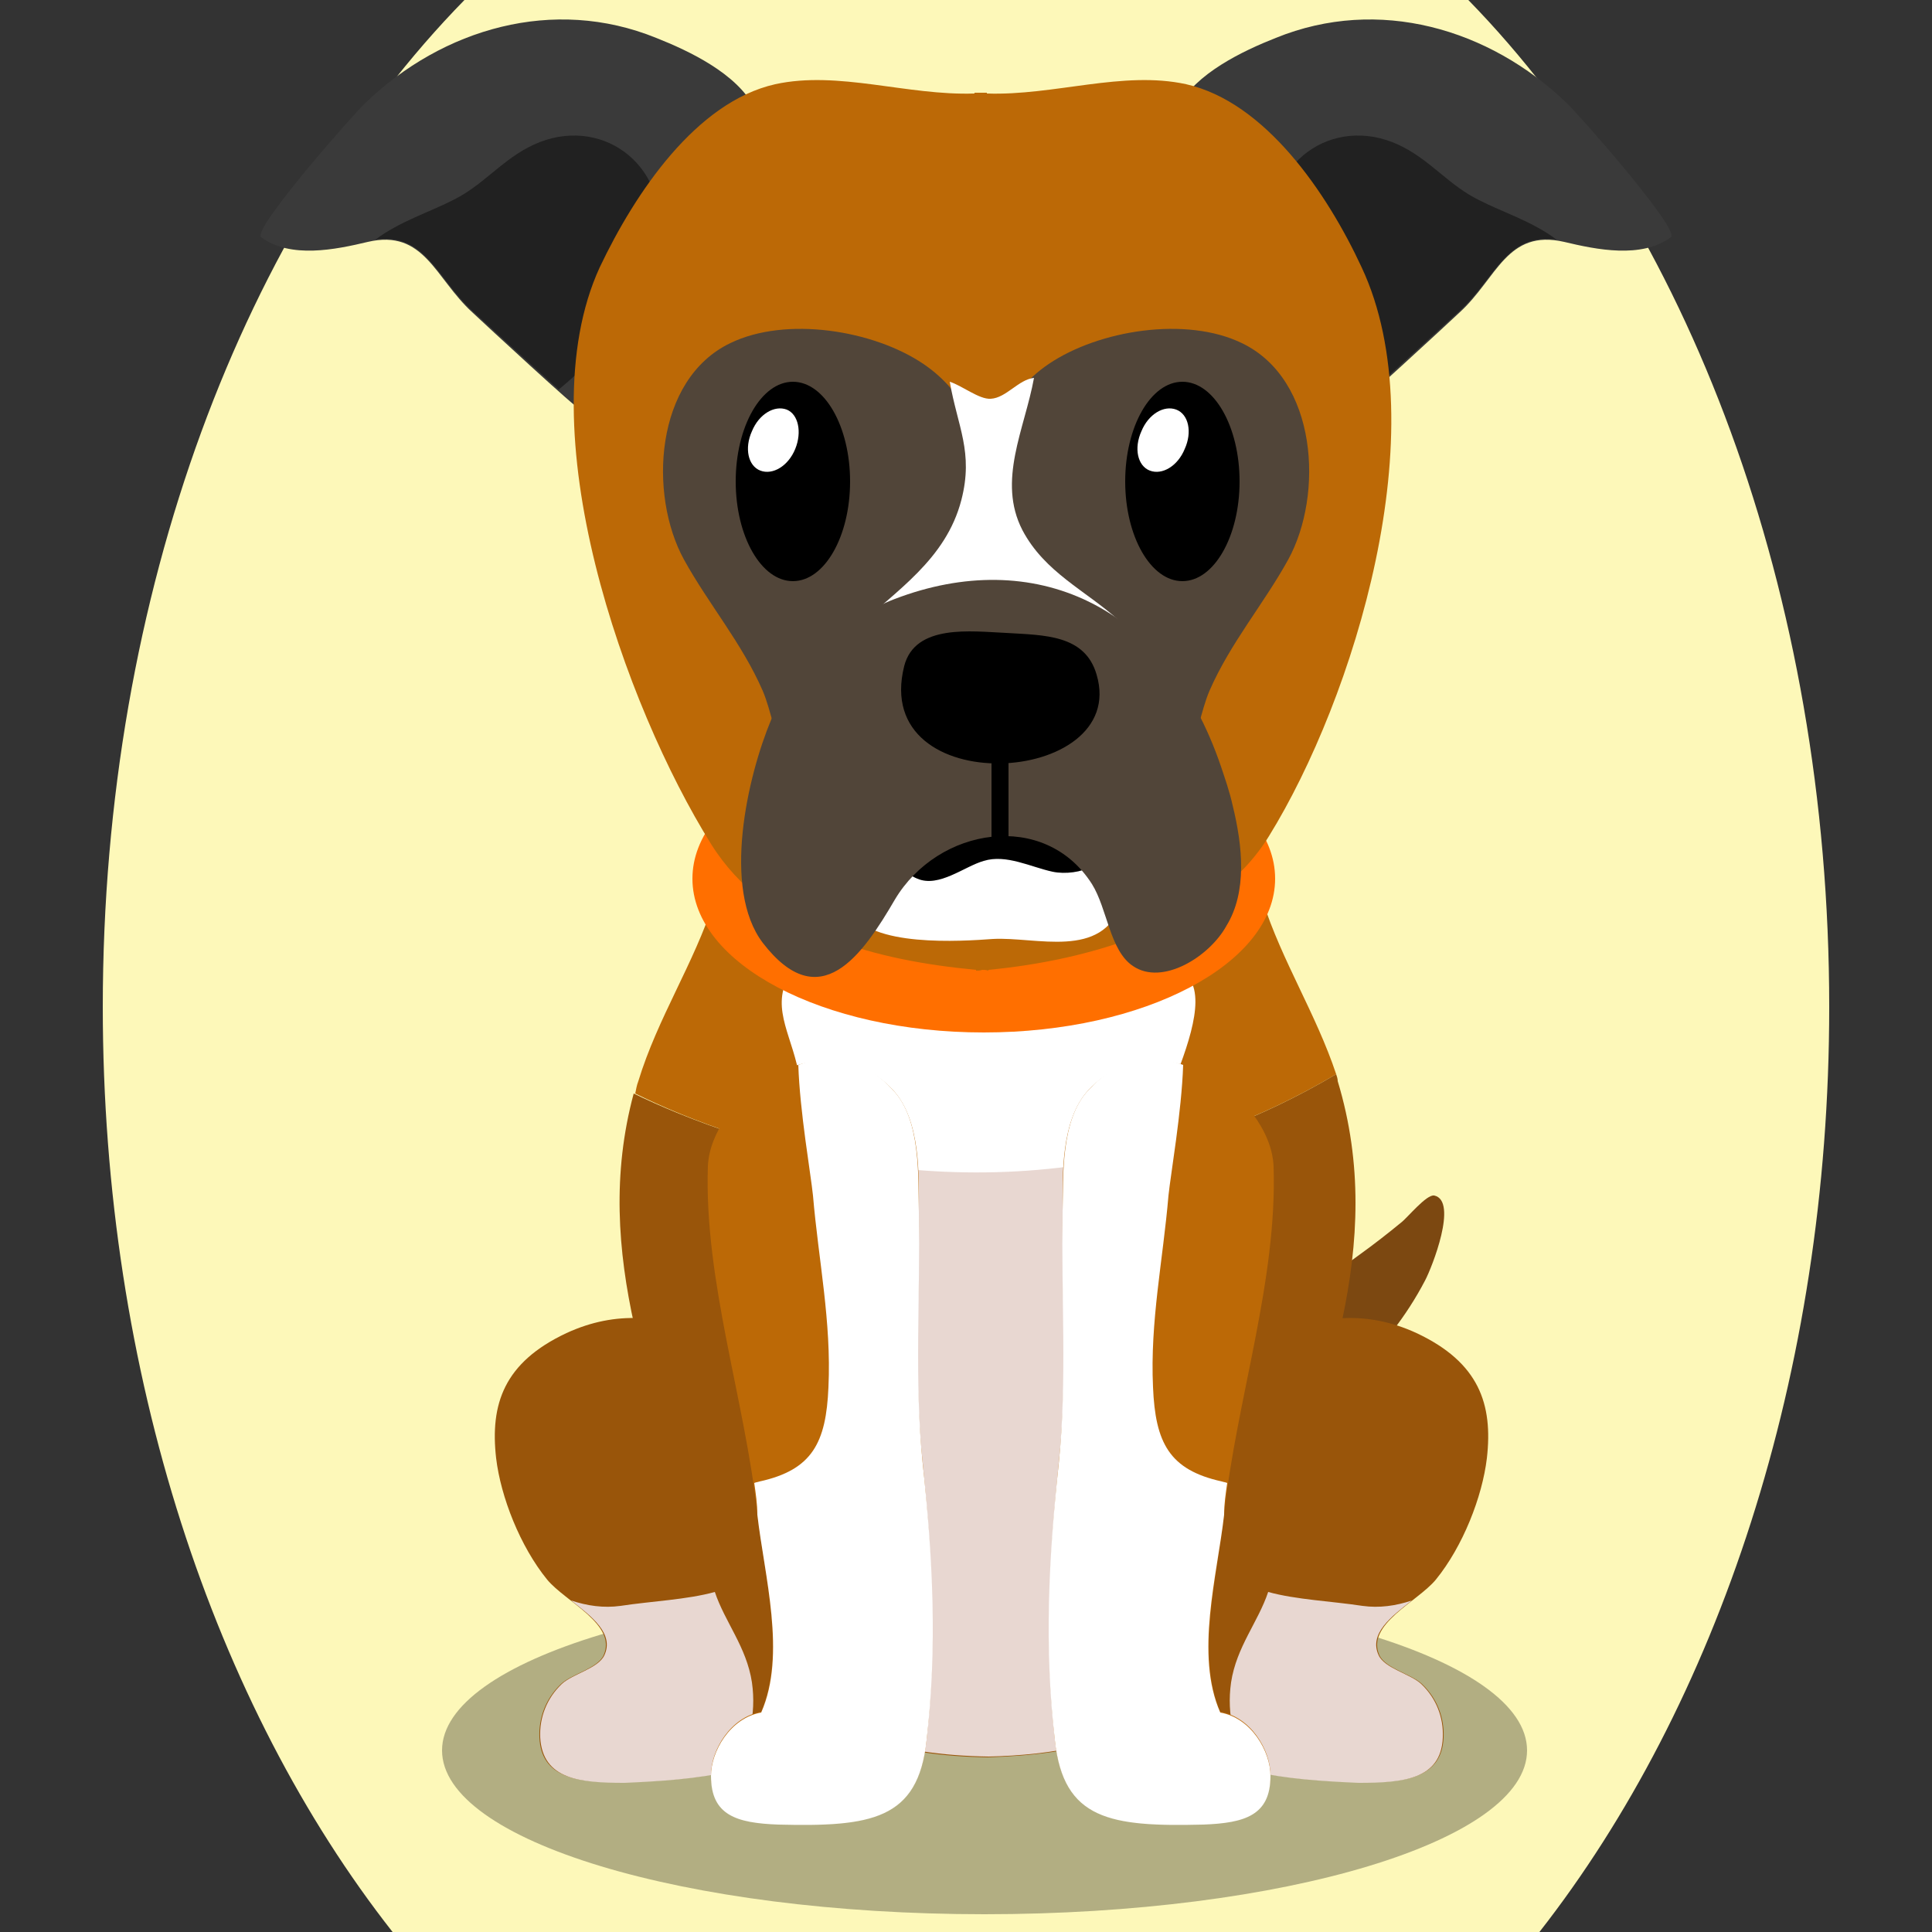 <!--?xml version="1.0" encoding="utf-8"?-->
<!-- Generator: Adobe Illustrator 25.0.1, SVG Export Plug-In . SVG Version: 6.00 Build 0)  -->
<svg version="1.1" id="Ebene_1" xmlns="http://www.w3.org/2000/svg" xmlns:xlink="http://www.w3.org/1999/xlink" x="0px" y="0px" viewBox="0 0 250 250" style="enable-background:new 0 0 250 250;" xml:space="preserve">
<rect x="0" y="0" width="250" height="250" fill="#333333" stroke="none"/>
<style type="text/css">
	.st0{opacity:0.3;}
	.st1{fill:#7C4811;}
	.st2{fill:#99550A;}
	.st3{fill:#E8D7D1;}
	.st4{fill:#BC6906;}
	.st5{fill:#FFFFFF;}
	.st6{fill:#ff6f00;}
	.st7{fill:#3A3A3A;}
	.st8{fill:#212121;}
	.st9{fill:#514539;}

.bgel{fill:#FDF8B9;}</style>
<path class="bgel" d="M236.7,130.3c0,47.6-14.5,90.3-37.5,119.7H50.8c-23-29.3-37.5-72.1-37.5-119.7C13.3,76.6,31.7,29,60.1,0h129.9
	C218.3,29,236.7,76.6,236.7,130.3z"></path>
<g>
	<g>
		<path class="st0" d="M197.6,226.5c0,11.7-31.4,21.2-70.2,21.2c-38.8,0-70.2-9.5-70.2-21.2c0-11.7,31.4-21.2,70.2-21.2
			C166.2,205.3,197.6,214.8,197.6,226.5z"></path>
		<g>
			<g>
				<g>
					<g>
						<path class="st1" d="M174.4,178.6c-2.9,3-4.5,6.8-7.7,9.7c-5.9,5.4-17.9,13.8-20.4,4.3c0-0.1,0-0.2-0.1-0.3
							c-1.6-6.6,4.8-12.3,10.2-16.2c6.5-4.7,13.1-9,19.6-13.8c1.8-1.3,3.6-2.7,5.3-4.1c0.8-0.6,3.3-3.7,4.3-3.5
							c3.1,0.7-0.3,9.3-1.2,11c-2.4,4.6-5.7,8.8-9.5,12.3C174.8,178.3,174.6,178.5,174.4,178.6z"></path>
					</g>
				</g>
			</g>
		</g>
		<g>
			<path class="st2" d="M115.2,205.2c-0.5-7.6-3.8-15.4-9.7-21.5c-7.9-8.2-19.2-17.2-32.2-11.2c-8.1,3.8-9.9,9.2-9.1,16.2
				c0.6,5,3.1,11.4,6.6,15.7c2.4,2.9,9.1,5.8,7.3,9.8c-0.8,1.7-4.1,2.4-5.5,3.7c-2,1.9-2.9,4.4-2.8,6.9c0.2,5.4,5.2,5.9,10.9,5.8
				c8.8-0.2,17.5-1.3,24.8-5.5C115,219.7,115.9,214.3,115.2,205.2z"></path>
			<path class="st3" d="M69.9,224.8c-0.1-2.5,0.8-5,2.8-6.9c1.4-1.3,4.7-2,5.5-3.7c1.3-2.8-1.6-5-4.3-7.1c0,0,0,0,0,0
				c2.1,0.7,4.2,1,6.4,0.7c3.9-0.6,8.6-0.8,12.2-1.8c1.3,3.9,4.1,7.1,4.8,11.7c0.6,4.2-0.4,8.2-2.7,11.5c-4.5,1-9.1,1.3-13.8,1.5
				C75.1,230.7,70.2,230.3,69.9,224.8z"></path>
		</g>
		<path class="st2" d="M141.4,205.2c0.5-7.6,3.8-15.4,9.7-21.5c7.9-8.2,19.2-17.2,32.2-11.2c8.1,3.8,9.9,9.2,9.1,16.2
			c-0.6,5-3.1,11.4-6.6,15.7c-2.4,2.9-9.1,5.8-7.3,9.8c0.8,1.7,4.1,2.4,5.5,3.7c2,1.9,2.9,4.4,2.8,6.9c-0.2,5.4-5.2,5.9-10.9,5.8
			c-8.8-0.2-17.5-1.3-24.8-5.5C141.6,219.7,140.8,214.3,141.4,205.2z"></path>
		<path class="st3" d="M186.7,224.8c0.1-2.5-0.8-5-2.8-6.9c-1.4-1.3-4.7-2-5.5-3.7c-1.3-2.8,1.6-5,4.3-7.1c0,0,0,0,0,0
			c-2.1,0.7-4.2,1-6.4,0.7c-3.9-0.6-8.6-0.8-12.2-1.8c-1.3,3.9-4.1,7.1-4.8,11.7c-0.6,4.2,0.4,8.2,2.7,11.5c4.5,1,9.1,1.3,13.8,1.5
			C181.5,230.7,186.5,230.3,186.7,224.8z"></path>
		<g>
			<path class="st4" d="M172.9,139c-2.6-7.8-7-14.6-9.5-22.4c-3.1-9.7,1-19.8-2.1-29.4c-2.7-8.4-12.3-13.4-20.6-17.2
				c-4.3-1.9-8.6-3.1-12.8-3.6v0c0,0,0,0,0,0c0,0,0,0,0,0v0c-4.2,0.5-8.5,1.6-12.8,3.6c-8.3,3.8-17.9,8.8-20.6,17.2
				c-3.1,9.6,1,19.7-2.1,29.4c-2.6,8.1-7.3,15.1-9.8,23.3c-0.2,0.5-0.3,1.1-0.4,1.6C94.5,147.6,133,162.6,172.9,139z"></path>
			<path class="st2" d="M172.9,139c-39.8,23.6-78.3,8.6-90.9,2.5c-5.6,20.8,2.9,39.6,8.9,59.6c3,10,9.8,19,20.8,23.6
				c4.6,1.9,10.3,2.6,16.1,2.7v0c0,0,0,0,0,0c0,0,0,0,0,0v0c5.8-0.2,11.5-0.8,16.1-2.7c11-4.6,17.8-13.5,20.8-23.6
				c6.2-20.5,14.9-39.7,8.4-61.2C173.1,139.6,173,139.3,172.9,139z"></path>
			<path class="st5" d="M142.1,224.7c10.1-6.8,4.8-24.7,5.2-35.1c0.6-13.4-1.3-27,1.2-40.3c1.2-6.8,14.3-27.3-1.7-23.9
				c-8,1.7-16.1,2.1-24.2,1.1c-5-0.6-16.1-5.8-19.5-1.7c-3.7,4.5-1.2,8,0,12.9c2,8.2,5.6,21.3,6,29.8c0.5,9.4-0.2,18.8-1.1,28
				c-0.8,8.1-3.5,19.2,1,26.7"></path>
			<path class="st3" d="M148.6,149c-15.6,3.9-30.1,3.1-41.8,0.7c1.2,5.9,2.1,11.8,2.4,17.8c0.5,9.4-0.2,18.8-1.1,28
				c-0.8,8.1-3.5,19.2,1,26.7c0.4,0.7,0.9,1.2,1.4,1.8c0.4,0.2,0.8,0.4,1.3,0.6c4.6,1.9,10.3,2.6,16.1,2.7v0c0,0,0,0,0,0
				c0,0,0,0,0,0v0c4.2-0.1,8.3-0.5,12-1.4c0.8-0.4,1.5-0.8,2.2-1.2c10.1-6.8,4.8-24.7,5.2-35.1c0.6-13.4-1.3-27,1.2-40.3
				C148.5,149.3,148.5,149.2,148.6,149z"></path>
		</g>
		<g>
			<g>
				<g>
					<path class="st4" d="M140.9,141c9-9.5,23.5,0.9,23.9,9.9c0.5,14.9-4.8,30.2-6.4,45c-0.8,7.9-3.7,18.1-0.5,25.6
						c4,0.7,6.5,5,6.5,8.2c-0.1,5.1-3.3,6.2-8.7,6.3c-12,0.4-18.1-0.6-19.2-10.9c-1.3-12-0.7-23.7,0.5-35.8
						c1.2-10.9,0.4-21.8,0.5-32.6C137.5,152.3,137.2,144.9,140.9,141z"></path>
				</g>
			</g>
			<path class="st5" d="M158.8,191.9c-0.2-0.1-0.4-0.1-0.7-0.2c-6.8-1.5-8.6-5-8.9-12.2c-0.4-8.5,1.3-16.5,2-24.8
				c0.3-2.9,1.7-10.8,1.9-16.9c-4.3-1.6-8.4-0.9-12.2,3.2c-3.7,3.8-3.3,11.3-3.4,15.8c-0.2,10.9,0.6,21.8-0.5,32.6
				c-1.3,12-1.9,23.8-0.5,35.8c1.1,10.3,7.2,11.2,19.2,10.9c5.4-0.2,8.7-1.2,8.7-6.3c0-3.2-2.5-7.5-6.5-8.2
				c-3.3-7.5-0.4-17.7,0.5-25.6C158.4,194.6,158.6,193.3,158.8,191.9z"></path>
		</g>
		<g>
			<g>
				<g>
					<path class="st4" d="M115.5,141c-9-9.5-23.5,0.9-23.9,9.9c-0.5,14.9,4.8,30.2,6.4,45c0.9,7.9,3.7,18.1,0.5,25.6
						c-4,0.7-6.5,5-6.5,8.2c0.1,5.1,3.3,6.2,8.7,6.3c12,0.4,18.1-0.6,19.2-10.9c1.3-12,0.7-23.7-0.5-35.8
						c-1.2-10.9-0.4-21.8-0.5-32.6C118.9,152.3,119.2,144.9,115.5,141z"></path>
				</g>
			</g>
			<path class="st5" d="M97.6,191.9c0.2-0.1,0.4-0.1,0.7-0.2c6.8-1.5,8.6-5,8.9-12.2c0.4-8.5-1.3-16.5-2-24.8
				c-0.3-2.9-1.7-10.8-1.9-16.9c4.3-1.6,8.4-0.9,12.2,3.2c3.7,3.8,3.3,11.3,3.4,15.8c0.2,10.9-0.6,21.8,0.5,32.6
				c1.3,12,1.9,23.8,0.5,35.8c-1.1,10.3-7.2,11.2-19.2,10.9c-5.4-0.2-8.7-1.2-8.7-6.3c0-3.2,2.5-7.5,6.5-8.2
				c3.3-7.5,0.4-17.7-0.5-25.6C98,194.6,97.8,193.3,97.6,191.9z"></path>
		</g>
		<g>
			<path class="st6" d="M165,113.7c0,11-16.9,19.9-37.7,19.9c-20.8,0-37.7-8.9-37.7-19.9c0-11,16.9-19.9,37.7-19.9
				C148.1,93.8,165,102.7,165,113.7z"></path>
			<g>
				<path class="st7" d="M172.2,46.7c-2.5-5.8-4.8-11.7-8.7-17.5c-2.9-4.3-8-6.7-10.7-10.7c-2.2-3.2-2-1.4-0.4-4.6
					c2.3-4.4,8.4-7.3,12.7-9c13.3-5.4,27.6-1.2,37.6,8.4c1.6,1.5,14.8,16.5,13.5,17.4c-3.8,2.8-9.6,1.6-13.8,0.6
					c-7.4-1.7-8.7,4.7-13.5,9.1c-1.6,1.5-13.8,12.8-13.9,12.5C174,50.8,173.1,48.7,172.2,46.7z"></path>
				<path class="st8" d="M201.4,31c-3-2.3-7.1-3.6-10-5.1c-3.7-1.8-6.1-4.9-9.7-6.8c-8.4-4.5-17.6,1.2-17.1,11
					c0,0.3,0.1,0.6,0.1,0.9c2.6,4.3,4.5,8.6,6.3,12.8c2.1,2.5,4.5,4.8,6.7,6.6c3.7-3.3,10.1-9.2,11.2-10.2
					C193.4,36.1,194.9,30.1,201.4,31z"></path>
				<path class="st7" d="M77.8,46.7c2.5-5.8,4.8-11.7,8.7-17.5c2.9-4.3,8-6.7,10.7-10.7c2.2-3.2,2-1.4,0.4-4.6
					c-2.3-4.4-8.4-7.3-12.7-9c-13.3-5.4-27.6-1.2-37.6,8.4c-1.6,1.5-14.8,16.5-13.5,17.4c3.8,2.8,9.6,1.6,13.8,0.6
					c7.3-1.7,8.7,4.7,13.5,9.1c1.6,1.5,13.8,12.8,13.9,12.5C76,50.8,76.9,48.7,77.8,46.7z"></path>
				<path class="st8" d="M48.6,31c3-2.3,7.1-3.6,10-5.1c3.7-1.8,6.1-4.9,9.7-6.8c8.4-4.5,17.6,1.2,17.1,11c0,0.3-0.1,0.6-0.1,0.9
					c-2.6,4.3-4.5,8.6-6.3,12.8c-2.1,2.5-4.5,4.8-6.7,6.6c-3.7-3.3-10.1-9.2-11.2-10.2C56.6,36.1,55.1,30.1,48.6,31z"></path>
				<path class="st4" d="M176.2,34.6c-4.5-9.7-12.5-21.4-22.7-23.7c-8.2-1.8-17.1,1.5-25.8,1.2V12c-0.3,0-0.5,0-0.8,0
					c-0.3,0-0.5,0-0.8,0v0.1c-8.7,0.3-17.6-3-25.8-1.2c-10.2,2.3-18.1,14-22.7,23.7C68,55.5,80.9,91.4,92,109.2
					c7.3,11.7,21.7,15.1,34.3,16.3v0.1c0.3,0,0.5,0,0.8-0.1c0.3,0,0.5,0,0.8,0.1v-0.1c12.6-1.2,29.1-5.6,36.3-17.3
					C175.2,90.4,186,55.5,176.2,34.6z"></path>
				<path class="st9" d="M124.3,81c2.2-11.2,6.8-26-4.8-33.9c-6.5-4.4-17.8-6.2-25-2.7c-9.8,4.7-10.6,19.6-6,28
					c3.2,5.8,7.5,10.8,10.2,17c2.1,4.9,2.9,16.3,9.4,17.1C120.6,108.2,122.7,89.2,124.3,81z"></path>
				<path class="st9" d="M130.9,81c-2.2-11.2-6.8-26,4.8-33.9c6.5-4.4,17.8-6.2,25-2.7c9.8,4.7,10.6,19.6,6,28
					c-3.2,5.8-7.5,10.8-10.2,17c-2.1,4.9-2.9,16.3-9.4,17.1C134.6,108.2,132.5,89.2,130.9,81z"></path>
				<path class="st5" d="M150.6,90c-0.9-0.3-4.1-8.2-5.8-9.7c-4.3-3.9-9.6-6.2-12.5-11.7c-3.3-6.4,0.3-13.1,1.5-19.7
					c-2,0.2-3.6,2.6-5.6,2.7c-1.5,0.1-3.7-1.7-5.3-2.2c1,5.8,3.1,9.1,1.5,15.3c-2,7.7-8.4,11.7-13.9,16.8c-2.6,2.4-10.8,10-3,11.3
					c2.2,0.3,9-3.2,11.6-3.9c3.7-0.9,7.3-1.8,11.1-2C137.2,86.5,144.1,87.6,150.6,90z"></path>
				<g>
					<path class="st5" d="M131.2,104c-5.9-1.2-26.3,3.6-21.1,13.9c2.4,4.7,14.3,3.9,18.4,3.6c5.6-0.3,14.1,2.7,16.6-4.6
						C147.5,110.2,136.4,105.1,131.2,104z"></path>
					<path d="M140,108.9c-6.2-3.4-14.1-2.6-20.6-0.4c-2.5,0.9-3.9,3.9-0.7,5.2c2.8,1.2,6.1-1.6,8.6-2.3c2.9-0.9,6.1,0.8,8.9,1.4
						C139.5,113.5,144.9,111.6,140,108.9z"></path>
					<path class="st9" d="M159.5,104.2c-0.4-1.8-1-3.5-1.5-5c-7.2-21.2-24.4-28.5-42.2-21.7c-6.3,2.4-12.9,8.3-16,15.6
						c-3.1,7.4-6.4,21.9-1.1,28.9c7.4,9.6,12.9,1.6,17.1-5.6c5.6-9.4,19.4-11.6,25.5-2c2,3.2,2.3,8.6,5.3,10.6
						c3.8,2.6,9.9-1.2,12.1-5.2C161.4,115.4,160.8,109.5,159.5,104.2z"></path>
					<path d="M141.9,87.3c4.3,14.5-29.3,16.5-24.9-1.1c1.4-5.5,8.7-4.5,13.2-4.3C135.1,82.2,140.4,82.1,141.9,87.3z"></path>
					<g>
						<path d="M95.2,62.3c0,7.1,3.3,12.9,7.4,12.9c4.1,0,7.4-5.8,7.4-12.9c0-7.1-3.3-12.9-7.4-12.9C98.5,49.4,95.2,55.2,95.2,62.3z"></path>
						<path class="st5" d="M102.9,58.1c-0.9,2.2-2.9,3.4-4.5,2.8c-1.6-0.6-2.1-2.9-1.1-5.1c0.9-2.2,2.9-3.4,4.5-2.8
							C103.3,53.6,103.8,55.9,102.9,58.1z"></path>
					</g>
					<g>
						<path d="M145.6,62.3c0,7.1,3.3,12.9,7.4,12.9c4.1,0,7.4-5.8,7.4-12.9c0-7.1-3.3-12.9-7.4-12.9
							C148.9,49.4,145.6,55.2,145.6,62.3z"></path>
						<path class="st5" d="M153.3,58.1c-0.9,2.2-2.9,3.4-4.5,2.8c-1.6-0.6-2.1-2.9-1.1-5.1c0.9-2.2,2.9-3.4,4.5-2.8
							C153.8,53.6,154.3,55.9,153.3,58.1z"></path>
					</g>
					<path d="M129.4,110.8c-0.6,0-1.1-0.5-1.1-1.1V96.2c0-0.6,0.5-1.1,1.1-1.1s1.1,0.5,1.1,1.1v13.5
						C130.5,110.3,130,110.8,129.4,110.8z"></path>
				</g>
			</g>
		</g>
	</g>
</g>
</svg>
